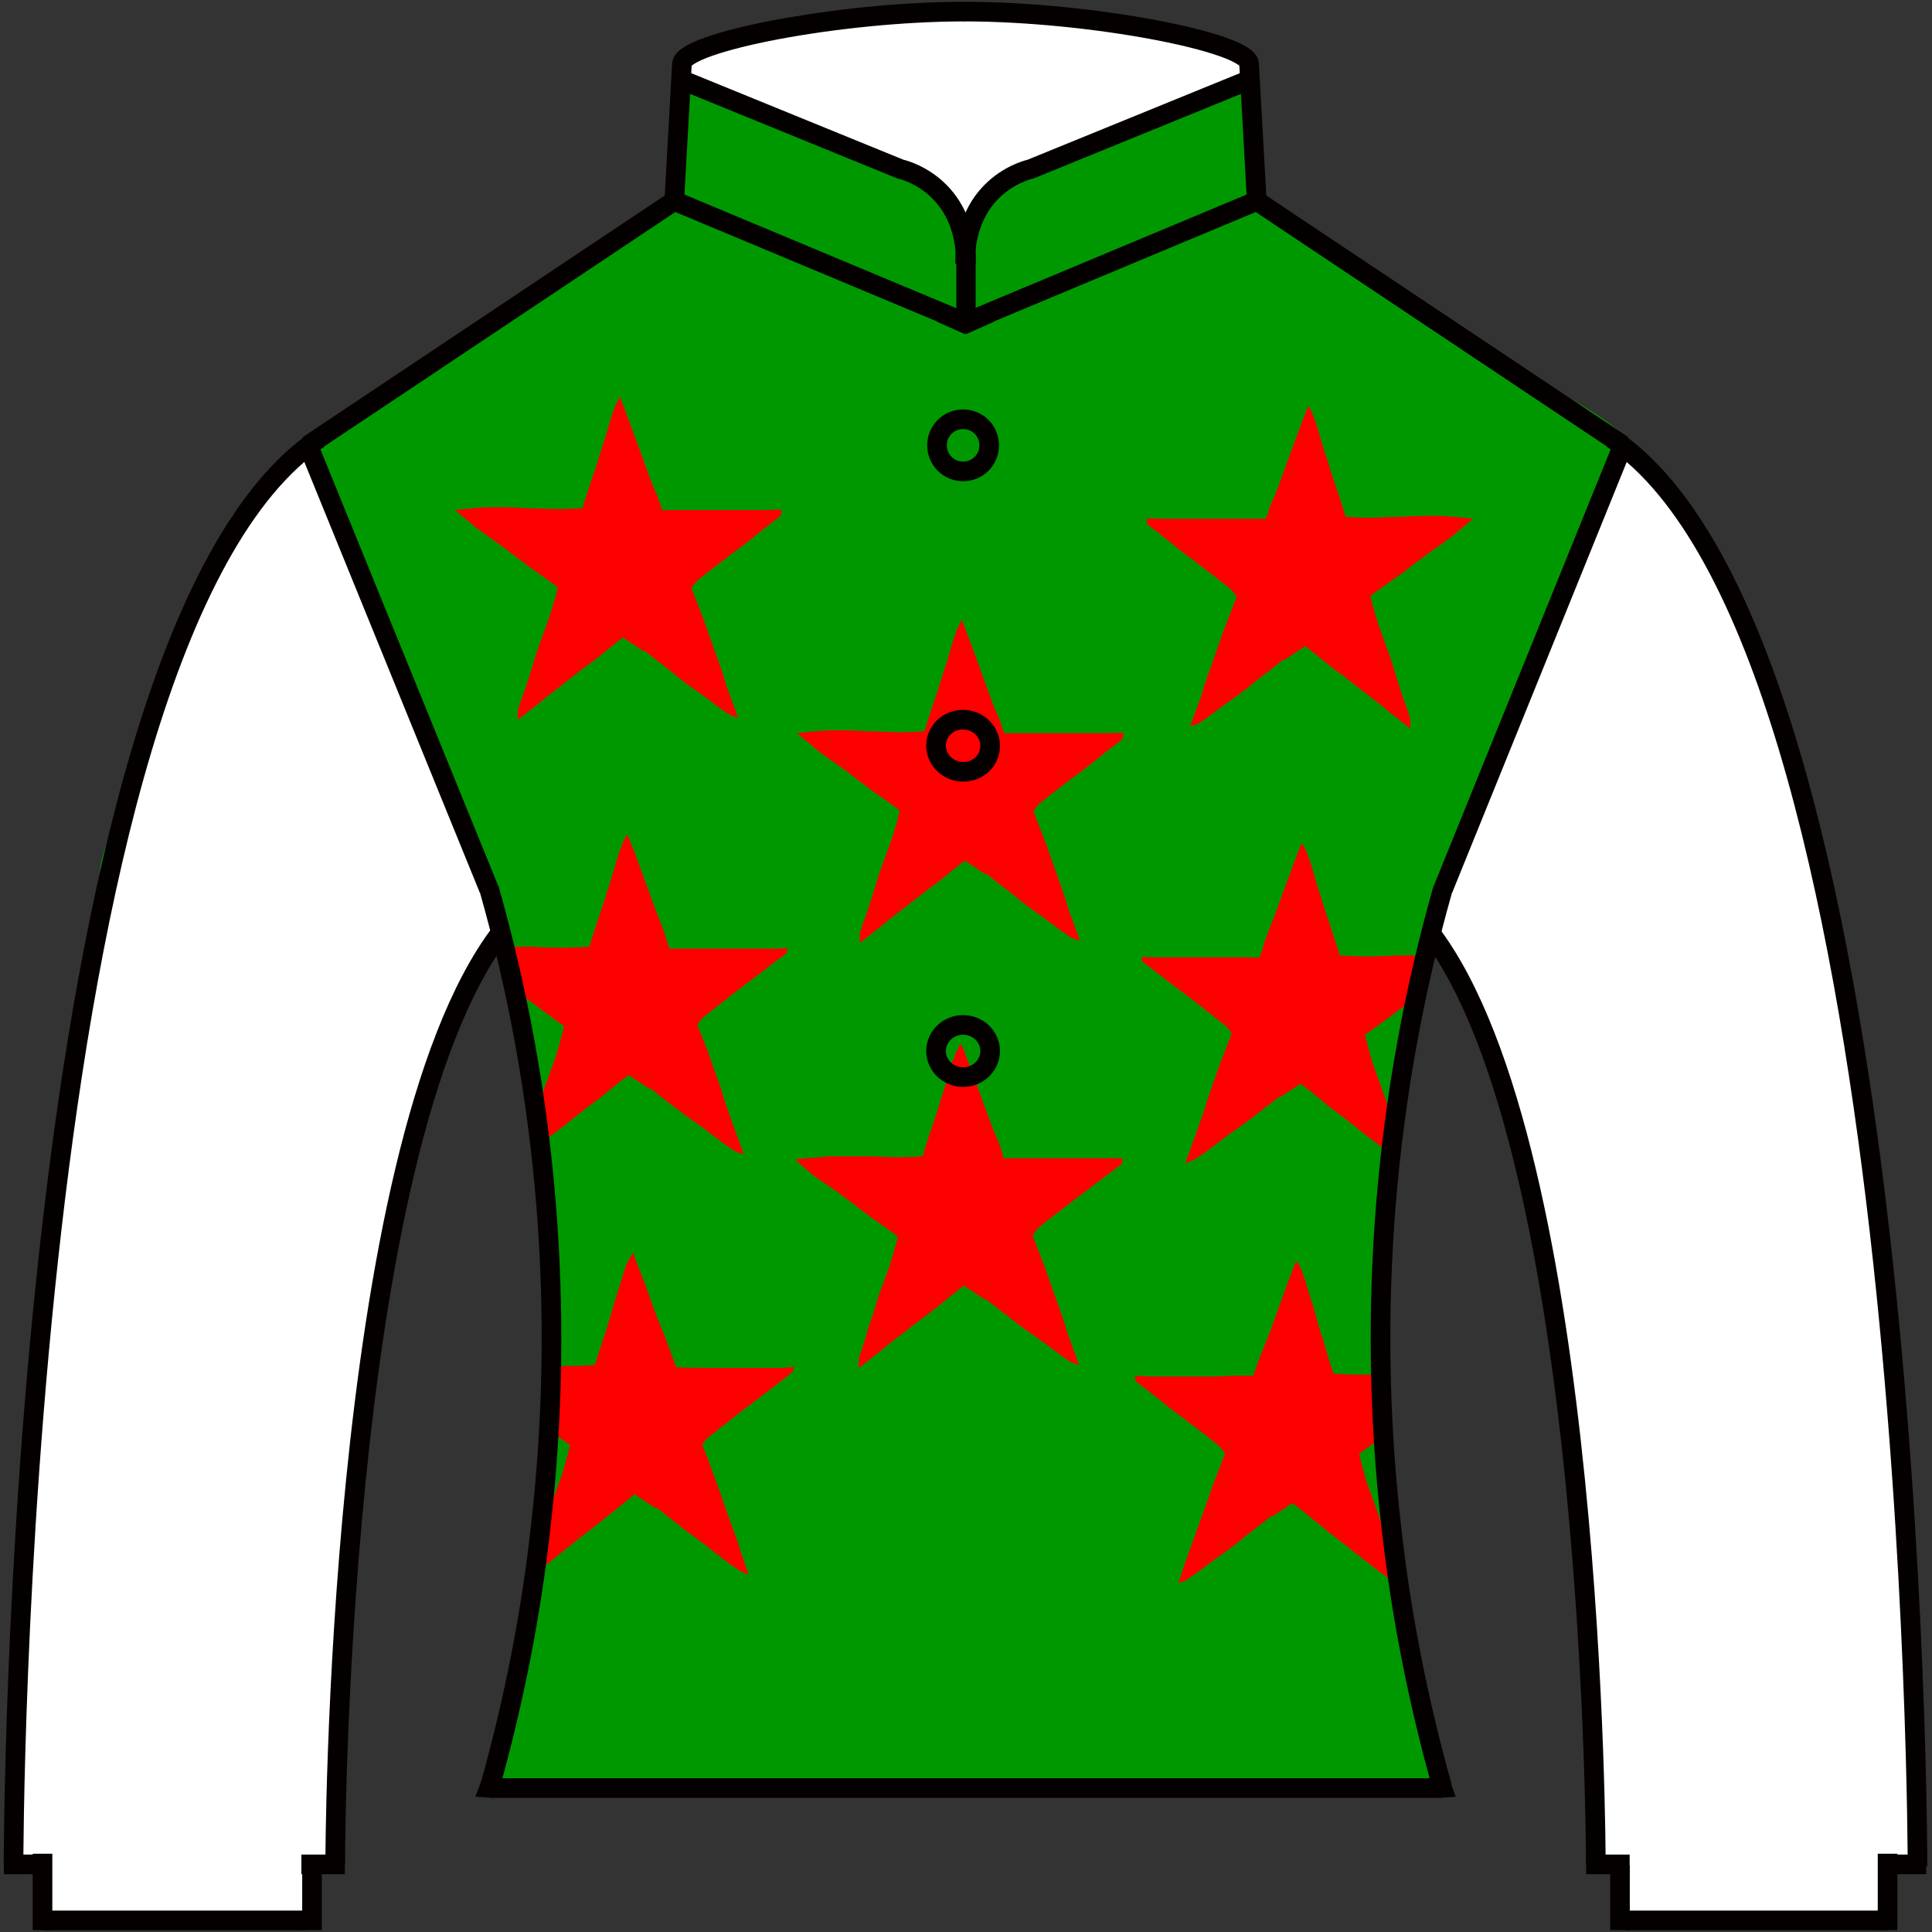 <svg xmlns="http://www.w3.org/2000/svg" x="0px" y="0px"  width="100px" height="100px" viewBox="0 0 200 200"><rect x="0" y="0" width="200" height="200" fill="#333333" stroke="none"/><g id="104--midori do"><path fill-rule="evenodd" clip-rule="evenodd" fill="#009800" d="M198.8,177.5c-1.6-2.8-1.3-6.2-1.2-9.4c0-0.6,0.2-1,0.4-1.4c-0.2-0.4-0.4-0.9-0.4-1.5c-0.1-4.6-1.8-8.9-0.4-13.3c-0.3-0.4-0.5-0.9-0.5-1.5c-0.3-2.8,0.3-5.6-0.5-8.3c-0.1-0.4-0.1-0.7-0.1-1.1c0-0.1-0.1-0.2-0.1-0.3c0-1.1,0-2.2,0-3.3c-0.2-2.1-0.4-4.1-0.6-6.2c-0.2-1.6-0.4-3.3-0.6-4.9c-0.4-3.8-1.9-7.2-2.1-10.9c0-0.6,0.2-1,0.6-1.2c-0.2-0.8-0.3-1.6-0.3-2.4c-1.3-5-1.9-10.2-2.6-15.4c-0.7-2.1-1-4.3-1.3-6.5c0-0.1-0.1-0.2-0.2-0.3c-1.3-3.2-2.6-6.3-3.2-9.7c-0.1-0.7,0-1.2,0.2-1.8c-3.9-10.7-7-20.8-14.5-29.8c-0.4-0.2-0.9-0.5-1.2-1c-2.8-3.8-8-6.1-12-8.6c-2.2-1.4-4.5-2.7-6.7-4.2c-0.5-0.3-1-0.9-1.6-1.5c-0.9-0.2-1.6-0.7-2-1.6l-0.1,0c-0.5-0.2-0.9-0.4-1.2-0.8c-0.8-0.2-1.4-0.6-1.9-1.1c-0.7,0-1.5-0.3-2.1-0.8c-1.8-1.4-3.8-2.4-5.7-3.7c-1.7-1.2-3.4-2.5-5.1-3.6c-0.9-0.6-1.3-1.3-1.4-2.2c-0.2-0.4-0.3-0.8-0.3-1.2c0-3.4-0.4-6.8-0.4-10.2c0-0.1,0-0.1,0-0.2c-0.9-0.9-1.6-1.9-2.2-3c-0.1,0-0.2,0-0.4-0.1c-10.9-3.6-22.2-3.9-33.6-3.9c-0.1,0-0.1,0-0.1,0C89.5,1.3,85.6,1,81.8,1.8c-2.2,0.4-4.4,0.9-6.5,1.4c-0.8,1.2-2.1,2-3.9,2c-0.2,0-0.5,0-0.7,0c-0.1,0.3-0.3,0.6-0.5,0.8v5.8c0,0.5-0.1,0.9-0.3,1.3c0.2,1.6,0.5,3.6,0,5.2c0,0.1-0.1,0.1-0.1,0.1c-0.2,1.2-0.9,2.4-1.9,3.1c-0.4,0.5-0.9,1-1.5,1.3c-0.3,0.3-0.7,0.5-1.2,0.7c-0.5,0.6-1.1,1.1-1.8,1.4c-0.4,0.2-0.8,0.4-1.2,0.5c-0.1,0-0.2,0-0.3,0c-0.2,0.2-0.5,0.4-0.7,0.5c-0.2,0.3-0.5,0.6-0.8,0.9c-0.6,0.8-1.5,1.3-2.6,1.5c-0.5,0.7-1.2,1.3-2.1,1.6c-0.7,1.4-2.1,2.5-4.1,2.5c-1.5,0.8-2.9,1.7-4.4,2.6c-0.5,1.5-1.7,2.7-3.6,3c-1.3,0.8-2.6,1.6-4,2.2c-0.5,1.2-1.4,2.1-2.7,2.6c-0.2,0.2-0.4,0.3-0.6,0.4c-0.7,0.6-1.6,1-2.7,1.1c-0.6,0.8-1.5,1.5-2.8,1.7c-0.1,0-0.1,0.1-0.2,0.1c-0.1,0.8-0.5,1.6-1.4,2.1c-0.3,0.2-0.6,0.4-1,0.6c-0.1,0.3-0.3,0.6-0.6,0.8c-0.4,0.9-1,1.7-1.9,2.3c-0.3,0.5-0.6,0.9-1,1.2c-0.1,0.8-0.4,1.6-0.9,2.3c-0.1,0.8-0.5,1.6-1.6,2.1c-0.2,0.1-0.4,0.2-0.5,0.2c0,1.3-0.3,2.5-1.1,3.5c-0.5,1.3-1.3,2.5-2.2,3.6c-0.1,0.8-0.5,1.6-1,2.3c0,0,0,0.1,0,0.1c-0.5,1.2-1,2.4-1.5,3.6c0.1,0.4,0.1,0.8,0.1,1.2c0,1.5-0.6,3.1-1.7,4c-0.3,0.6-0.5,1.2-0.7,1.8c0,0,0,0,0,0c0,0.3,0,0.7-0.1,1c0.6,2,0.1,4.4-1.5,5.7c-0.5,2.1-1.6,3.8-1.7,6.2c0,2.8-0.3,4.8-1.3,7.5c-1.1,3.2-0.7,6.6-1.4,9.9c-0.5,2.3-1,4.6-1.4,7c0.6,0.4,1,1.2,0.5,2c-0.6,1-0.7,2-0.5,3.2c0,0.4-0.1,0.8-0.3,1c0,0.1,0,0.2,0,0.4c-0.3,1.4-0.6,2.9-1,4.3c0.1,0.3,0.2,0.6,0.1,1c-0.1,0.4-0.2,0.9-0.1,1.3c0,0.3-0.1,0.5-0.2,0.8c0,0,0,0,0,0.1c0.5,2.6,0.3,5.4-0.6,7.8c0.4,0.7,0.2,1.8-0.6,2.2c-0.7,17.7-2.9,35.3-2.5,53c1.5,0,3.1,1,3.1,3c0,1.2,0.1,2.5,0.2,3.7c0.2,0,0.3,0,0.5,0.1c9.2-0.1,18.4-0.4,27.7-0.5v-3c0-0.1,0-0.2,0-0.2c-0.8-0.9-0.4-2.6,1.1-2.6c0.3,0,0.5,0.1,0.7,0.2c0,0,0.1,0,0.1-0.1c0.3-8.1,0.9-16,1.6-23.9c-0.7-0.6-0.7-1.7-0.1-2.3c-0.1-0.2-0.1-0.4-0.1-0.6c0-5.2,1.9-10.2,1.7-15.3c-0.2-4.3,0.7-8,1-12.3c0-0.6,0.3-1,0.7-1.2c0.2-1.4,0.3-2.8,0.5-4.2c0.1-2.2,0.5-4.2,1.2-6.3c0.3-4.6,0.5-10.5,3.5-13.6c0.1-0.3,0.2-0.5,0.3-0.7c0-0.5,0.1-1,0.4-1.4c0.1-0.3,0.3-0.6,0.5-0.9c0.2-1.6,0.5-3.2,1-4.7c0-0.1,0.1-0.1,0.1-0.2c0.2-1.7,1-3.1,2.4-4.1c0.1,0,0.1,0,0.2-0.1c0-0.3-0.1-0.5-0.1-0.8c-0.3-2,2.8-2.8,3-0.8c0.3,2.4,0.7,4.8,1.3,7.2c0.4,0.4,0.6,1,0.6,1.7c0,0.2,0,0.4,0,0.5c0,0.2,0,0.5,0,0.7c0,0.1,0,0.3,0,0.4c0.6,1.4,0.8,3,1,4.6c0,0.2,0,0.3,0,0.5c0.2,1.4,0.4,2.7,0.6,4.1c0.5,1.9,0.6,3.9,0.5,6c0.7,2.6,1,5.3,0.9,8c0,0.6-0.3,1.1-0.6,1.6c0,2,0,4,0,5.9c0.6,0.5,0.7,1.5,0.2,2.2c0.1,0.2,0.2,0.4,0.2,0.7v8.9c0,0.8-0.5,1.2-1,1.4c-0.3,6.5-1.1,13.1-2.7,19.8c-0.1,0.5-0.3,0.9-0.6,1.2c-0.2,2.3-0.7,5.1-1.6,7.5c0,0.3-0.1,0.6-0.3,0.9c0.6,0.3,0.9,1,0.8,1.6c0.9-0.2,1.8-0.2,2.7-0.1c0.5,0.1,1,0.2,1.4,0.3c4-0.1,8-0.3,12.1-0.3c0.8,0,1.4,0.3,1.8,0.6c1.5-0.1,2.9-0.1,4.3,0.1c0.4-0.1,0.8-0.2,1.3-0.2c15.7-0.2,31.4,0,47.1,0.1c5.1-0.3,10.2-0.7,15.3-0.5c0.6,0,1.1,0.1,1.6,0.2c0.3-0.3,0.8-0.4,1.3-0.4c2.3,0.3,4.6,0.1,6.8,0.2c0.2-0.5,0.6-0.8,1.3-0.8h1.4c0-0.2-0.1-0.5-0.1-0.7c0-0.1,0-0.2,0-0.3c-5.2-11.6-6.1-26.3-6.1-38.5c0-0.2,0.1-0.3,0.1-0.5c-0.6-3.2-0.8-6.5-0.7-9.8c0.1-3.3,0.1-6.7,0.3-10c0.1-1.3,0.4-2.6,0.7-3.9c-0.6-0.7-1-1.6-0.7-2.7c0.9-4.1,1.5-8.2,2.3-12.3c0-0.3,0.1-0.5,0.2-0.7c0-0.4,0-0.9,0-1.3c0-0.9,0.6-1.3,1.3-1.5c0-0.5-0.1-1-0.1-1.6c0-0.1,0-0.2,0-0.3c-0.8-0.9-0.4-2.6,1.1-2.6c1.1,0,1.6,0.9,1.5,1.8c0.3,0.2,0.5,0.6,0.5,1.1c0,0.2,0,0.3,0,0.5c0.6,0.2,1.1,0.6,1.1,1.4c0,0.5,0.1,0.9,0.2,1.4c0.6,0.4,1,1.1,1.1,2c0.3,0.5,0.5,1,0.5,1.5c0.4,0.3,0.8,0.8,1,1.4c1.5,5.2,2.9,10.4,3.8,15.8c0.9,0.8,1.1,2,0.8,3.2c0.5,0.9,0.8,2,0.8,3.3c0,0.7,0,1.3,0.1,2c1.6,3,1.7,6.6,1.8,9.9c0.2,4.8,1.3,9.5,1.6,14.3c0.1,0.2,0.2,0.3,0.2,0.5c1.2,3.9,1.1,8.6,0.9,12.7c0,0,0,0,0,0.1c0,0.9,0,1.8,0.1,2.7c0.2,0.3,0.4,0.7,0.2,1.2c-0.1,0.2-0.1,0.4-0.1,0.6c0.1,1.5,0.3,3.1,0.5,4.6c0,0.3,0,0.5,0,0.7c0.6,4.2,0.4,8.4,0.3,12.6c0.1,0,0.3,0.1,0.4,0.1c0,0,0.1,0.1,0.1,0.1c0.2-0.1,0.4-0.1,0.7-0.1c1.5,0,1.8,1.6,1.2,2.5c0.2,1.2,0.2,2.3,0.2,3.5c9-0.9,18.3-0.8,27.4-0.2c0-0.1-0.1-0.3-0.1-0.4v-0.2c0-0.5,0.2-0.9,0.5-1.2c-0.3-0.8-0.2-1.5,0.1-2.1c-0.1-0.8,0.4-1.7,1.5-1.7c0.2,0,0.3,0.1,0.4,0.1c0.5-0.2,1.1-0.2,1.6-0.1C198.8,187.6,198.8,182.6,198.8,177.5z"/></g><g id="101-427--aka hoshinarabi"><path display="inline" fill-rule="evenodd" clip-rule="evenodd" fill="#FF0000" d="M64.2,41.2c0.1,0.2,0.9,2.3,1.3,3.4c0.4,1.1,0.8,2.2,1.2,3.3c0.4,1.1,0.8,2.3,1.3,3.3c0.2,0.5,0.5,1.6,0.6,1.6c0,0,2.5,0,3.7,0c0,0,0.1,0,0.1,0c1.2,0,2.5,0,3.7,0c1,0,2.1,0,3.2,0c0.5,0,1.6-0.1,1.6,0c0,0,0,0.5-0.1,0.6c-0.2,0.2-2,1.5-2.9,2.3c-1,0.8-2,1.5-2.9,2.2c-1,0.8-2.4,1.8-2.9,2.3c-0.2,0.2-0.5,0.6-0.5,0.7c0,0.1,0.9,2.3,1.3,3.4c0.4,1.1,0.8,2.3,1.2,3.4c0.4,1.1,0.8,2.2,1.1,3.3c0.4,1.1,1.2,3.3,1.2,3.3s-0.7-0.2-1-0.4c-0.7-0.4-1.9-1.4-2.9-2.1c-1-0.7-2-1.4-2.9-2.2c-0.9-0.7-2.5-1.9-2.8-2.2c0,0-0.1,0-0.2,0c-0.3-0.2-2.1-1.4-2.1-1.4c-0.1,0-1.9,1.5-2.9,2.3c-1,0.7-2,1.5-2.9,2.2c-1,0.8-2,1.5-2.9,2.3c-0.7,0.5-2.1,1.7-2.2,1.7c0,0,0-0.6,0-0.9c0.1-0.6,0.7-2,1-3c0.4-1.2,0.7-2.3,1.1-3.5c0.4-1.1,0.8-2.2,1.2-3.3c0.3-1,0.9-2.9,0.8-3c0-0.1-1.9-1.4-2.9-2.1c-0.9-0.7-2.1-1.6-2.9-2.2h0c-0.8-0.6-2.2-1.5-3-2.2c-0.5-0.4-1.8-1.5-1.8-1.5c0,0,2.5-0.3,3.7-0.3c1.2,0,2.4,0,3.6,0.1c1.2,0,2.4,0.1,3.6,0.1c0.8,0,2.3-0.1,2.3-0.1c0,0,0.7-2.3,1.1-3.4c0.4-1.1,0.7-2.3,1.1-3.4c0.4-1.2,0.7-2.6,1.1-3.5c0.1-0.4,0.6-1.3,0.6-1.3C64.2,41.1,64.2,41.1,64.2,41.2"/><path display="inline" fill-rule="evenodd" clip-rule="evenodd" fill="#FF0000" d="M79.9,98.2c-1.1,0-2.1,0-3.2,0c-1.2,0-2.5,0-3.7,0H73c-1.2,0-3.6,0-3.7,0c0,0-0.4-1.1-0.5-1.6c-0.4-1.1-0.9-2.3-1.3-3.4c-0.4-1.1-0.8-2.2-1.2-3.3c-0.4-1.1-1.2-3.2-1.3-3.4c0,0-0.1-0.1-0.1-0.1c0,0-0.5,0.9-0.6,1.3c-0.4,0.9-0.7,2.3-1.1,3.5c-0.4,1.2-0.7,2.3-1.1,3.4c-0.4,1.2-1.1,3.4-1.1,3.4c0,0-1.5,0.1-2.3,0.1c-1.2,0-2.4,0-3.6-0.1c-0.6,0-1.2,0-1.9,0c0.4,0.9,0,1,0,2c0,0.7,0.4,2,0.1,2.5c0.7,0.5,1.5,1.1,2.2,1.6c0.9,0.7,2.8,2.1,2.9,2.1c0,0-0.5,2-0.8,3c-0.4,1.1-0.8,2.2-1.2,3.3c-0.4,1.1-0.7,2.3-1.1,3.4c-0.1,0.4-0.2,0.8-0.4,1.2c0.3,0.6,0.4,1.3,0.3,1.9c0.4-0.3,0.9-0.7,1.2-0.9c0.9-0.8,2-1.5,2.9-2.3c0.9-0.7,1.9-1.5,2.9-2.2c0.9-0.8,2.8-2.3,2.9-2.3c0,0,1.8,1.2,2.1,1.4c0,0,0.1,0,0.2,0c0.3,0.3,1.9,1.5,2.8,2.2c0.9,0.7,2,1.4,2.9,2.1c0.9,0.7,2.2,1.7,2.9,2.1c0.3,0.2,1,0.4,1,0.4c0,0-0.8-2.2-1.2-3.3c-0.4-1.1-0.8-2.2-1.1-3.3c-0.4-1.1-0.8-2.3-1.2-3.4c-0.4-1.2-1.3-3.3-1.3-3.4c0,0,0.3-0.5,0.5-0.7c0.5-0.4,1.9-1.5,2.9-2.3c0.9-0.7,2-1.5,2.9-2.2c0.9-0.7,2.7-2.1,2.9-2.2c0.1-0.1,0.1-0.6,0.1-0.6C81.5,98.2,80.5,98.2,79.9,98.2z"/><path display="inline" fill-rule="evenodd" clip-rule="evenodd" fill="#FF0000" d="M82.2,141.5c0,0-1.1,0.1-1.6,0.1c-1,0-2.1,0-3.1,0h-3.8c-1.2,0-3.6,0-3.7-0.1c0,0-0.4-1-0.6-1.6c-0.4-1.1-0.8-2.2-1.3-3.3c-0.4-1.1-0.8-2.2-1.2-3.3c-0.4-1.2-1.3-3.2-1.3-3.5c0,0-0.1-0.1-0.1-0.1c0,0-0.5,0.9-0.7,1.3c-0.3,0.9-0.7,2.3-1.1,3.5c-0.3,1.1-0.7,2.3-1,3.4c-0.4,1.1-1.1,3.3-1.1,3.4c0,0-1.5,0.1-2.3,0.1c-0.7,0-1.5,0-2.2,0c0.1,1.1,0,2.2-0.5,3.1c0.1,0.2,0.1,0.5,0.2,0.7c0.2,0.9,0.1,1.8-0.3,2.6c1,0.7,2.5,1.8,2.5,1.8c0,0.1-0.5,2-0.8,3c-0.4,1.1-0.8,2.2-1.2,3.3c-0.4,1.2-0.8,2.3-1.1,3.5c0,0.1-0.1,0.2-0.1,0.2c0.6,0.6-0.3,0.7-0.2,1.5c-1.3,0.2-0.3,2-0.3,1.9c1-0.8,3.7-3,4.6-3.7c1-0.8,2-1.5,2.9-2.3c1-0.7,2.8-2.3,2.9-2.3c0,0,1.8,1.2,2.1,1.4c0,0,0.1,0,0.2,0c0.3,0.2,1.9,1.5,2.8,2.2c0.9,0.7,2,1.4,2.9,2.2c0.9,0.7,2.2,1.7,2.9,2.1c0.3,0.2,0.9,0.4,0.9,0.4c0,0-0.8-2.2-1.1-3.3c-0.4-1.1-0.8-2.2-1.2-3.3c-0.4-1.2-0.8-2.3-1.2-3.4c-0.4-1.1-1.2-3.3-1.3-3.4c0-0.1,0.3-0.5,0.5-0.7c0.5-0.4,1.9-1.5,2.9-2.3c1-0.8,2-1.5,2.9-2.2c1-0.8,2.8-2.1,2.9-2.3C82.2,142,82.2,141.5,82.2,141.5z"/><path display="inline" fill-rule="evenodd" clip-rule="evenodd" fill="#FF0000" d="M99.6,64.3c0.1,0.2,0.9,2.3,1.3,3.4c0.4,1.1,0.8,2.2,1.2,3.3c0.4,1.1,0.8,2.3,1.3,3.3c0.2,0.5,0.5,1.6,0.6,1.6c0,0,2.5,0,3.7,0c0,0,0.1,0,0.1,0c1.2,0,2.5,0,3.7,0c1,0,2.1,0,3.2,0c0.5,0,1.6-0.1,1.6,0c0,0,0,0.5-0.1,0.6c-0.2,0.2-2,1.5-2.9,2.3c-1,0.8-2,1.5-2.9,2.2c-1,0.8-2.4,1.8-2.9,2.3c-0.2,0.2-0.5,0.6-0.5,0.7c0,0.1,0.9,2.3,1.3,3.4c0.4,1.1,0.8,2.3,1.2,3.4c0.4,1.1,0.8,2.2,1.1,3.3c0.4,1.1,1.2,3.3,1.2,3.3s-0.7-0.2-1-0.4c-0.7-0.4-1.9-1.4-2.9-2.1c-1-0.7-2-1.4-2.9-2.2c-0.9-0.7-2.5-1.9-2.8-2.2c0,0-0.1,0-0.2,0c-0.3-0.2-2.1-1.4-2.1-1.4c-0.1,0-1.9,1.5-2.9,2.3c-1,0.7-2,1.5-2.9,2.2c-1,0.8-2,1.5-2.9,2.3c-0.7,0.5-2.1,1.7-2.2,1.7c0,0,0-0.6,0-0.9c0.1-0.6,0.7-2,1-3c0.4-1.2,0.7-2.3,1.1-3.5c0.4-1.1,0.8-2.2,1.2-3.3c0.3-1,0.9-2.9,0.8-3c0-0.1-1.9-1.4-2.9-2.1c-0.9-0.7-2.1-1.6-2.9-2.2h0c-0.8-0.6-2.2-1.5-3-2.2c-0.5-0.4-1.8-1.5-1.8-1.5c0,0,2.5-0.3,3.7-0.3c1.2,0,2.4,0,3.6,0.1c1.2,0,2.4,0.1,3.6,0.1c0.8,0,2.3-0.1,2.3-0.1c0,0,0.7-2.3,1.1-3.4c0.4-1.1,0.7-2.3,1.1-3.4c0.4-1.2,0.7-2.6,1.1-3.5c0.1-0.4,0.6-1.3,0.6-1.3C99.6,64.1,99.6,64.2,99.6,64.3"/><path display="inline" fill-rule="evenodd" clip-rule="evenodd" fill="#FF0000" d="M99.6,108.3c0.1,0.3,0.9,2.3,1.3,3.4c0.4,1.1,0.8,2.2,1.2,3.3c0.4,1.1,0.8,2.2,1.3,3.3c0.2,0.5,0.5,1.6,0.5,1.6c0.1,0,2.5,0,3.7,0c0,0,0.1,0,0.1,0c1.2,0,2.5,0,3.7,0c1.1,0,2.1,0,3.2,0c0.5,0,1.6,0,1.6,0c0,0,0,0.5-0.1,0.6c-0.2,0.2-2,1.5-2.9,2.2c-1,0.8-2,1.5-2.9,2.2c-1,0.8-2.4,1.8-2.9,2.3c-0.2,0.2-0.5,0.7-0.5,0.7c0,0.1,0.9,2.3,1.3,3.4c0.4,1.1,0.8,2.3,1.2,3.4c0.4,1.1,0.8,2.2,1.1,3.3c0.4,1.1,1.2,3.3,1.2,3.3c0,0-0.7-0.2-1-0.4c-0.7-0.4-1.9-1.4-2.9-2.1c-1-0.7-2-1.4-2.9-2.1c-0.9-0.7-2.5-1.9-2.8-2.2c0,0-0.1,0-0.2,0c-0.3-0.2-2.1-1.4-2.1-1.4c-0.1,0-1.9,1.5-2.9,2.3c-1,0.8-2,1.5-2.9,2.2c-1,0.8-2,1.5-2.9,2.3c-0.7,0.5-2.1,1.7-2.2,1.7c0,0,0-0.6,0-0.9c0.1-0.5,0.7-2,0.9-3c0.4-1.1,0.8-2.3,1.1-3.4c0.4-1.1,0.8-2.2,1.2-3.3c0.3-1,0.9-2.9,0.8-3c0-0.1-1.9-1.4-2.9-2.1c-0.9-0.7-2.1-1.6-2.9-2.2c0,0,0,0,0,0c-0.8-0.6-2.2-1.5-3-2.1c-0.5-0.4-1.8-1.6-1.8-1.6s2.5-0.2,3.7-0.3c1.2,0,2.4,0,3.6,0c1.2,0,2.4,0.1,3.6,0.1c0.8,0,2.2-0.1,2.3-0.1c0,0,0.7-2.3,1.1-3.4c0.4-1.1,0.7-2.3,1.1-3.4c0.4-1.2,0.7-2.6,1.1-3.5c0.1-0.4,0.6-1.3,0.6-1.3C99.6,108.2,99.6,108.3,99.6,108.3"/><path display="inline" fill-rule="evenodd" clip-rule="evenodd" fill="#FF0000" d="M135.4,42.1c-0.1,0.2-0.9,2.3-1.3,3.4c-0.4,1.1-0.8,2.2-1.2,3.3c-0.4,1.1-0.8,2.3-1.3,3.3c-0.2,0.5-0.5,1.6-0.6,1.6c0,0-2.5,0-3.7,0c0,0-0.1,0-0.1,0c-1.2,0-2.5,0-3.7,0c-1,0-2.1,0-3.2,0c-0.5,0-1.6-0.1-1.6,0c0,0,0,0.5,0.1,0.6c0.2,0.2,2,1.5,2.9,2.3c1,0.8,2,1.5,2.9,2.2c1,0.8,2.4,1.8,2.9,2.3c0.2,0.2,0.5,0.6,0.5,0.7c0,0.1-0.9,2.3-1.3,3.4c-0.4,1.1-0.8,2.3-1.2,3.4c-0.4,1.1-0.8,2.2-1.1,3.3c-0.4,1.1-1.2,3.3-1.2,3.3s0.7-0.2,1-0.4c0.7-0.4,1.9-1.4,2.9-2.1c1-0.7,2-1.4,2.9-2.2c0.9-0.7,2.5-1.9,2.8-2.2c0,0,0.1,0,0.2,0c0.3-0.2,2.1-1.4,2.1-1.4c0.1,0,1.9,1.5,2.9,2.3c1,0.7,2,1.5,2.9,2.2c1,0.8,2,1.5,2.9,2.3c0.7,0.5,2.1,1.7,2.2,1.7c0,0,0-0.6,0-0.9c-0.1-0.6-0.7-2-1-3c-0.4-1.2-0.7-2.3-1.1-3.5c-0.4-1.1-0.8-2.2-1.2-3.3c-0.3-1-0.9-2.9-0.8-3c0-0.1,1.9-1.4,2.9-2.1c0.9-0.7,2.1-1.6,2.9-2.2h0c0.8-0.6,2.2-1.5,3-2.2c0.5-0.4,1.8-1.5,1.8-1.5c0,0-2.5-0.3-3.7-0.3c-1.2,0-2.4,0-3.6,0.1c-1.2,0-2.4,0.1-3.6,0.1c-0.8,0-2.3-0.1-2.3-0.1c0,0-0.7-2.3-1.1-3.4c-0.4-1.1-0.7-2.3-1.1-3.4c-0.4-1.2-0.7-2.6-1.1-3.5c-0.1-0.4-0.6-1.3-0.6-1.3C135.5,42,135.4,42.1,135.4,42.1"/><path display="inline" fill-rule="evenodd" clip-rule="evenodd" fill="#FF0000" d="M119.7,99.1c1.1,0,2.1,0,3.2,0c1.2,0,2.5,0,3.7,0h0.1c1.2,0,3.6,0,3.7,0c0,0,0.4-1.1,0.5-1.6c0.4-1.1,0.9-2.3,1.3-3.4c0.4-1.1,0.8-2.2,1.2-3.3c0.4-1.1,1.2-3.2,1.3-3.4c0,0,0.1-0.1,0.1-0.1c0,0,0.5,0.9,0.6,1.3c0.4,0.9,0.7,2.3,1.1,3.5c0.4,1.2,0.7,2.3,1.1,3.4c0.4,1.2,1.1,3.4,1.1,3.4c0,0,1.5,0.1,2.3,0.1c1.2,0,2.4,0,3.6-0.1c0.6,0,1.2,0,1.9,0c-0.4,0.9,0.5,1.2,0.5,2.3c0,0.7-0.9,1.7-0.6,2.2c-0.7,0.5-1.5,1.1-2.2,1.6c-0.9,0.7-2.8,2.1-2.9,2.1c0,0,0.5,2,0.8,3c0.4,1.1,0.8,2.2,1.2,3.3c0.4,1.1,0.7,2.3,1.1,3.4c0.1,0.4,0.2,0.8,0.4,1.2c-0.3,0.6-0.4,1.3-0.3,1.9c-0.4-0.3-0.9-0.7-1.2-0.9c-0.9-0.8-2-1.5-2.9-2.3c-0.9-0.7-1.9-1.5-2.9-2.2c-0.9-0.8-2.8-2.3-2.9-2.3c0,0-1.8,1.2-2.1,1.4c0,0-0.1,0-0.2,0c-0.3,0.3-1.9,1.5-2.8,2.2c-0.9,0.7-2,1.4-2.9,2.1c-0.9,0.7-2.2,1.7-2.9,2.1c-0.3,0.2-1,0.4-1,0.4c0,0,0.8-2.2,1.2-3.3c0.4-1.1,0.8-2.2,1.1-3.3c0.4-1.1,0.8-2.3,1.2-3.4c0.4-1.2,1.3-3.3,1.3-3.4c0,0-0.3-0.5-0.5-0.7c-0.5-0.4-1.9-1.5-2.9-2.3c-0.9-0.7-2-1.5-2.9-2.2c-0.9-0.7-2.7-2.1-2.9-2.2c-0.1-0.1-0.1-0.6-0.1-0.6C118.2,99.1,119.2,99.1,119.7,99.1z"/><path display="inline" fill-rule="evenodd" clip-rule="evenodd" fill="#FF0000" d="M142.7,156.8c-0.4-1.1-0.8-2.2-1.2-3.3c-0.3-1-0.8-2.9-0.8-3c0,0,1.5-1.1,2.5-1.8c-0.3-0.8-0.5-1.7-0.3-2.6c0.1-0.7,0.3-1.3,0.5-2c-0.2-0.6-0.3-1.2-0.3-1.8c-0.9,0-1.8,0-2.7,0c-0.8,0-2.3-0.1-2.3-0.1c-0.1,0-0.8-2.3-1.1-3.4c-0.4-1.1-0.7-2.3-1-3.4c-0.4-1.2-0.8-2.6-1.1-3.5c-0.1-0.4-0.6-1.3-0.7-1.3c0,0-0.1,0-0.1,0.1c-0.1,0.3-0.9,2.3-1.3,3.5c-0.4,1.1-0.8,2.2-1.2,3.3c-0.4,1.1-0.9,2.3-1.3,3.3c-0.2,0.5-0.5,1.6-0.6,1.6c-0.1,0-2.5,0-3.7,0.1h-3.8c-1,0-2.1,0-3.1,0c-0.5,0-1.6-0.1-1.6-0.1c0,0,0,0.5,0.1,0.6c0.2,0.2,2,1.5,2.9,2.3c0.9,0.7,2,1.5,2.9,2.2c0.9,0.7,2.4,1.8,2.9,2.3c0.2,0.2,0.5,0.6,0.5,0.7c0,0.1-0.9,2.3-1.3,3.4c-0.4,1.1-0.8,2.3-1.2,3.4c-0.4,1.1-0.8,2.2-1.2,3.3c-0.4,1.1-1.1,3.2-1.1,3.3c0,0,0.6-0.2,0.9-0.4c0.7-0.4,1.9-1.4,2.9-2.1c1-0.7,2-1.4,2.9-2.2c0.9-0.7,2.5-1.9,2.8-2.2c0.1,0,0.1,0,0.2,0c0.3-0.2,2.1-1.4,2.1-1.4c0,0,1.9,1.5,2.9,2.3c0.9,0.8,1.9,1.5,2.9,2.3c0.9,0.8,2,1.5,2.9,2.3c0.1,0,1.9,1.4,1.9,1.4c0.1-0.8-1.2-2.8-0.7-3.4c0-0.1-0.1-0.2-0.1-0.2C143.5,159.1,143.1,158,142.7,156.8z"/></g>  <g id="113--shiro sode"><path fill-rule="evenodd" clip-rule="evenodd" fill="#FFFFFF" d="M51.7,96.5c-0.5,0.6-0.9,1.1-1.3,1.8c0,0,0,0,0,0.1c-0.8,0.2-1.5,0.9-1.3,1.9c0,0.3,0.1,0.5,0.1,0.8c-0.1,0-0.1,0-0.2,0.1c-1.4,1-2.2,2.4-2.4,4.1c0,0.1-0.1,0.1-0.1,0.2c-0.5,1.5-0.8,3.1-1,4.7c-0.2,0.3-0.4,0.5-0.5,0.9c-0.2,0.4-0.4,0.8-0.4,1.4c-0.1,0.2-0.2,0.5-0.3,0.7c-2.9,3.1-3.2,9-3.5,13.6c-0.6,2.1-1.1,4.2-1.2,6.3c-0.2,1.4-0.3,2.8-0.5,4.2c-0.4,0.2-0.7,0.6-0.7,1.2c-0.2,4.3-1.1,8-1,12.3c0.2,5.1-1.6,10.2-1.7,15.4c0,0.2,0,0.4,0.1,0.6c-0.6,0.6-0.6,1.7,0.1,2.3c-0.7,7.9-1.3,15.8-1.6,23.9c0,0-0.1,0-0.1,0.1c-0.2-0.1-0.4-0.2-0.7-0.2c-1.5,0-1.9,1.8-1.1,2.6c0,0.1,0,0.2,0,0.2v3c-3.4,0-6.8,0.1-10.2,0.2c-0.6-0.3-1.4-0.5-2.2-0.5c-2.5,0-5.2,0.5-7.8,0.7c-0.8,0-1.6,0-2.5,0c-1.2,0-2.3-0.2-3.4-0.5c-0.7-0.2-1.3-0.3-1.9-0.2c-0.1-1-0.1-1.9-0.1-2.9c0-2-1.6-3-3.1-3c-0.4-17.7,1.7-35.4,2.5-53.1c0.8-0.4,1-1.5,0.6-2.2c0.9-2.4,1.1-5.2,0.6-7.8c0,0,0,0,0-0.1c0.1-0.2,0.2-0.5,0.2-0.8c0-0.4,0-0.9,0.1-1.3c0.1-0.4,0-0.7-0.1-1c0.3-1.4,0.7-2.8,1-4.3c0-0.1,0-0.2,0-0.4c0.2-0.2,0.3-0.6,0.3-1c-0.1-1.2-0.1-2.2,0.5-3.2c0.5-0.8,0.1-1.6-0.5-2c0.4-2.3,0.9-4.6,1.4-7c0.8-3.3,0.3-6.8,1.4-9.9c0.9-2.6,1.2-4.7,1.3-7.5c0-2.7,1.5-4.6,1.8-7.1c0.3-0.8,0.5-1.6,0.6-2.5c0.5-0.9,0.8-2,0.8-3.3c0,0,0,0,0,0c0.6-1.7,1.4-3.4,2.2-5.1c0.3-0.7,0.3-1.4,0.2-2.1c0.5-1.2,1-2.4,1.5-3.6c0.2-0.5,0.4-1.2,0.6-1.8c1-1.3,2.1-2.7,2.6-4.3c0.3-0.8,0.5-1.6,0.6-2.5c0.2-1,0-0.7,1-1.2c1.4-0.6,1.7-1.8,1.5-3c0.1-0.3,0.1-0.6,0.1-0.9c0.3-0.4,0.6-0.7,0.9-1.1c0.7-1,1.2-1.8,2.2-2.4c0.5-0.3,0.9-0.7,1.1-1.3c0.3-0.2,0.6-0.4,1-0.6c0.9-0.5,1.3-1.3,1.4-2.1c0.1-0.1,0.2-0.1,0.3-0.2c0.4-0.3,0.8-0.5,1.2-0.8c0.2,1.3,0.6,2.5,1.2,3.6c0,0.6,0.1,1.2,0.5,1.8c0.4,0.7,0.9,1.3,1.3,2C40.4,67.3,45.4,82.3,51.7,96.5z M198.7,178.4c-1.6-2.8-1.3-6.2-1.2-9.4c0-0.6,0.2-1,0.4-1.4c-0.2-0.4-0.4-0.9-0.4-1.5c-0.1-4.6-1.8-8.9-0.4-13.3c-0.3-0.4-0.5-0.9-0.5-1.5c-0.3-2.8,0.3-5.6-0.5-8.3c-0.1-0.4-0.1-0.7-0.1-1.1c0-0.1-0.1-0.2-0.1-0.3c0-1.1,0-2.2,0-3.3c-0.2-2.1-0.4-4.1-0.6-6.2c-0.2-1.7-0.4-3.3-0.6-4.9c-0.4-3.8-1.9-7.2-2.1-11c0-0.6,0.2-1,0.6-1.2c-0.2-0.8-0.3-1.6-0.3-2.4c-1.3-5-1.9-10.3-2.6-15.5c-0.7-2.1-1-4.3-1.3-6.6c0-0.1-0.1-0.2-0.2-0.3c-1.3-3.2-2.6-6.3-3.2-9.7c-0.1-0.7,0-1.2,0.2-1.8c-3.9-10.7-7-20.9-14.4-29.9c-0.4-0.2-0.9-0.5-1.2-1c-0.8-1.1-1.8-2-2.9-2.9c0.1,0.5,0,1.1-0.2,1.7c-3.4,8.4-6.4,17-9.9,25.4c-0.1,0.3-0.3,0.5-0.4,0.7c0,2.8-1.4,5.5-2.7,7.8c-2.6,4.5-3.8,9-5,14c-0.2,0.7-0.5,1.2-0.8,1.5c0,0.6-0.1,1.3-0.3,1.8c0.2-0.1,0.3-0.2,0.5-0.2c1.1,0,1.6,1,1.5,1.8c0.3,0.3,0.5,0.6,0.5,1.1c0,0.2,0,0.3,0,0.5c0.6,0.2,1.1,0.6,1.1,1.4c0,0.5,0.1,1,0.2,1.4c0.6,0.5,1,1.1,1.1,2c0.3,0.5,0.5,1,0.5,1.5c0.4,0.3,0.8,0.8,1,1.4c1.4,5.2,2.9,10.5,3.8,15.8c0.8,0.8,1.1,2,0.8,3.2c0.5,0.9,0.8,2,0.8,3.3c0,0.7,0,1.3,0.1,2c1.6,3,1.7,6.6,1.8,9.9c0.2,4.8,1.3,9.5,1.6,14.3c0.1,0.2,0.2,0.3,0.2,0.5c1.2,3.9,1.1,8.6,0.9,12.7c0,0,0,0,0,0.1c0,0.9,0,1.8,0.1,2.7c0.2,0.3,0.4,0.7,0.2,1.2c-0.1,0.2-0.1,0.4-0.1,0.6c0.1,1.5,0.3,3.1,0.5,4.6c0,0.3,0,0.5,0,0.7c0.5,4.2,0.4,8.4,0.3,12.7c0.1,0,0.3,0.1,0.4,0.1c0,0,0.1,0.1,0.1,0.1c0.2-0.1,0.4-0.1,0.6-0.1c1.5,0,1.8,1.6,1.2,2.5c0.2,1.2,0.2,2.3,0.2,3.5c8.9-0.9,18.2-0.8,27.3-0.2c0-0.1-0.1-0.3-0.1-0.4v-0.2c0-0.5,0.2-0.9,0.5-1.2c-0.3-0.8-0.2-1.5,0.1-2.1c-0.1-0.8,0.4-1.7,1.5-1.7c0.2,0,0.3,0.1,0.4,0.1c0.5-0.2,1.1-0.2,1.6-0.1C198.8,188.5,198.7,183.5,198.7,178.4z"/></g>   <g id="waku"><path fill="#FFFFFF" d="M128,4.9c-0.1,0-0.5-0.2-1.4-0.4c-2.1-0.4-4-1.1-6.1-1.5c-3.4-0.6-6.6-1.5-10-1.6c-1.3,0.3-2.7,0.4-4.2,0.1c0,0,0,0,0,0c0,0-0.1,0-0.1,0c-0.2,0-0.4,0-0.6-0.1c-0.7,0.2-1.5,0.3-2.4,0.3c-1.1,0-2.1-0.2-3-0.6C99.1,1.4,98,1.4,97,1c-0.2,0-0.5,0.1-0.7,0.1c-0.3,0-0.6,0-0.9-0.1c-0.2,0-0.5,0.1-0.7,0.1c-0.5,0-0.9-0.1-1.3-0.1c-0.3,0-0.6,0-0.8,0c-0.3,0.1-0.7,0.1-1.1,0.1c0,0-0.1,0-0.1,0c-1,0.4-2,0.7-3.3,0.7c-0.8,0-1.5-0.1-2.1-0.3c-1,0.4-2,0.7-3.3,0.7c-0.3,0-0.5-0.1-0.8-0.1c-1.1,0.7-2.5,1.1-4.2,1.1c-0.1,0-0.2,0-0.3,0c0,0,0,0-0.1,0c-0.6,0.2-1.2,0.4-1.9,0.6c-0.3,0.1-1.1,0.4-1.3,0.4c-0.3,0.1-0.6,0.3-0.9,0.3c-0.7,1.2-1.8,2.2-3.1,2.8c0,0.4,0,0.8-0.1,1.2c2.5,1,4.8,2.2,7.2,3.3c2.4,0.8,4.7,1.8,7.2,2.5c1.7,0.5,3.6,2.2,5.1,2.4c2,0.4,4,0.8,5.7,2.1c1.6,1.2,2.8,2.7,3.5,4.5h2.6c0.4-1.2,1-2.3,1.9-3.1c1.1-1.1,2.5-1.8,3.9-2.1c0.5-0.3,1.1-0.5,1.7-0.6c0.2-0.1,0.5-0.2,0.7-0.3c2.4-1.4,5.2-2.2,7.7-3.5c2.4-1.2,4.8-2.5,7.4-3.5c0.9-0.4,1.8-0.5,2.7-0.5c0.8-0.7,1.7-1.2,2.8-1.5c0-0.2,0-0.4,0-0.7C129.2,6.9,128.5,6,128,4.9z"/><polyline fill="none" stroke="#040000" stroke-width="2.032" stroke-miterlimit="10" points="168,46.1 158.4,69.8 149.4,92"/><line fill="none" stroke="#040000" stroke-width="2.032" stroke-miterlimit="10" x1="168" y1="46.1" x2="130.1" y2="20.8"/><path fill="none" stroke="#040000" stroke-width="2.032" stroke-miterlimit="10" d="M149.4,91.9c-6.1,21.4-7.9,43.9-5.4,65.9c1,9.2,2.8,18.3,5.3,27.2"/><path fill="none" stroke="#040000" stroke-width="2.032" stroke-miterlimit="10" d="M148.1,96.6c17.1,22.6,17.1,96.4,17.1,96.4"/><path fill="none" stroke="#040000" stroke-width="2.032" stroke-miterlimit="10" d="M166.9,45.4c31.6,21.3,31.6,147.8,31.6,147.8"/><line fill="none" stroke="#040000" stroke-width="2.032" stroke-miterlimit="10" x1="130.1" y1="20.8" x2="100.2" y2="33.3"/><line fill="none" stroke="#040000" stroke-width="2.032" stroke-miterlimit="10" x1="130.1" y1="20.8" x2="129.3" y2="6.5"/><path fill="none" stroke="#040000" stroke-width="2.032" stroke-miterlimit="10" d="M129.3,6.6c-0.1-2.2-16.3-5.4-29.5-5.4"/><line fill="none" stroke="#040000" stroke-width="2.032" stroke-miterlimit="10" x1="168.3" y1="198.8" x2="195.5" y2="198.8"/><path fill="none" stroke="#040000" stroke-width="2.032" stroke-miterlimit="10" d="M129.5,8.2l-7.6,3.1l-7.6,3.1l-7.6,3.1c0,0-6.8,1.4-6.8,9.8"/><path fill="none" stroke="#040000" stroke-width="2.032" stroke-miterlimit="10" d="M100.2,25.8"/><path fill="none" stroke="#040000" stroke-width="2.032" stroke-miterlimit="10" d="M130.1,13.3"/><g><path fill="#040000" d="M100,23.3c0,0,0.2,0.2,0.4,0.5c0.1,0.2,0.3,0.3,0.4,0.5c0.1,0.1,0.1,0.2,0.2,0.3c0.1,0.1,0,0.2,0,0.4c0,1,0,2.4,0,3.8s0,2.8,0,3.8c0,0.1,0.1,0.3,0,0.4c-0.1,0.1-0.2,0.2-0.2,0.3c-0.1,0.2-0.3,0.4-0.4,0.5c-0.2,0.3-0.4,0.5-0.4,0.5s-0.2-0.2-0.4-0.5c-0.1-0.2-0.3-0.3-0.4-0.5c-0.1-0.1-0.1-0.2-0.2-0.3c-0.1-0.1,0-0.2,0-0.4c0-1,0-2.4,0-3.8s0-2.8,0-3.8c0-0.1-0.1-0.3,0-0.4c0.1-0.1,0.2-0.2,0.2-0.3c0.1-0.2,0.3-0.4,0.4-0.5C99.8,23.5,100,23.3,100,23.3z"/></g><line fill="none" stroke="#040000" stroke-width="2.032" stroke-miterlimit="10" x1="167.7" y1="193.1" x2="167.7" y2="199.8"/><line fill="none" stroke="#040000" stroke-width="2.032" stroke-miterlimit="10" x1="195.4" y1="191.9" x2="195.4" y2="199.8"/><line fill="none" stroke="#040000" stroke-width="2.032" stroke-miterlimit="10" x1="164.2" y1="193" x2="168.7" y2="193"/><line fill="none" stroke="#040000" stroke-width="2.032" stroke-miterlimit="10" x1="194.9" y1="193" x2="199.4" y2="193"/><path fill="none" stroke="#040000" stroke-width="2.032" stroke-miterlimit="10" d="M174.2,199.8"/><line fill="none" stroke="#040000" stroke-width="2.032" stroke-miterlimit="10" x1="31.9" y1="46.1" x2="50.6" y2="92"/><line fill="none" stroke="#040000" stroke-width="2.032" stroke-miterlimit="10" x1="31.9" y1="46.1" x2="69.8" y2="20.8"/><path fill="none" stroke="#040000" stroke-width="2.032" stroke-miterlimit="10" d="M50.6,91.9c6.1,21.4,7.9,43.9,5.4,65.9c-1,9.2-2.8,18.3-5.3,27.2"/><path fill="none" stroke="#040000" stroke-width="2.032" stroke-miterlimit="10" d="M51.8,96.6C34.7,119.2,34.7,193,34.7,193"/><path fill="none" stroke="#040000" stroke-width="2.032" stroke-miterlimit="10" d="M33,45.4C1.4,66.6,1.4,193.1,1.4,193.1"/><line fill="none" stroke="#040000" stroke-width="2.032" stroke-miterlimit="10" x1="69.8" y1="20.8" x2="99.7" y2="33.3"/><line fill="none" stroke="#040000" stroke-width="2.032" stroke-miterlimit="10" x1="69.8" y1="20.8" x2="70.6" y2="6.5"/><path fill="none" stroke="#040000" stroke-width="2.032" stroke-miterlimit="10" d="M70.6,6.6c0.1-2.2,16.1-5.4,29.3-5.4"/><line fill="none" stroke="#040000" stroke-width="2.032" stroke-miterlimit="10" x1="31.6" y1="198.8" x2="4.4" y2="198.8"/><path fill="none" stroke="#040000" stroke-width="2.032" stroke-miterlimit="10" d="M70.4,8.2l7.6,3.1l7.6,3.1l7.6,3.1c0,0,6.8,1.4,6.8,9.8"/><line fill="none" stroke="#040000" stroke-width="2.032" stroke-miterlimit="10" x1="32.3" y1="193.1" x2="32.3" y2="199.8"/><line fill="none" stroke="#040000" stroke-width="2.032" stroke-miterlimit="10" x1="4.4" y1="191.9" x2="4.4" y2="199.8"/><line fill="none" stroke="#040000" stroke-width="2.032" stroke-miterlimit="10" x1="35.7" y1="193" x2="31.2" y2="193"/><line fill="none" stroke="#040000" stroke-width="2.032" stroke-miterlimit="10" x1="4.9" y1="193" x2="0.4" y2="193"/><path fill="none" stroke="#040000" stroke-width="2.032" stroke-miterlimit="10" d="M102.4,46.1c0,1.5-1.2,2.7-2.7,2.7c-1.5,0-2.7-1.2-2.7-2.7c0-1.5,1.2-2.7,2.7-2.7C101.2,43.4,102.4,44.6,102.4,46.1z"/><path fill="none" stroke="#040000" stroke-width="2.032" stroke-miterlimit="10" d="M102.5,77.2c0,1.5-1.2,2.7-2.8,2.7c-1.5,0-2.8-1.2-2.8-2.7c0-1.5,1.2-2.7,2.8-2.7C101.2,74.5,102.5,75.7,102.5,77.2z"/><ellipse fill="none" stroke="#040000" stroke-width="2.032" stroke-miterlimit="10" cx="99.7" cy="108.8" rx="2.8" ry="2.7"/><line fill="none" stroke="#040000" stroke-width="2.032" stroke-miterlimit="10" x1="50.7" y1="185.1" x2="149.3" y2="185.1"/><path fill="#544297" stroke="#040000" stroke-width="3.038" stroke-miterlimit="10" d="M197.1,161"/><path fill="#FFFFFF" stroke="#040000" stroke-width="3.038" stroke-miterlimit="10" d="M197.1,173.2"/><polygon fill="#040000" points="50.9,186.1 49.2,186 49.9,184.2 51.5,184.7"/><polygon fill="#040000" points="149,186.1 150.7,186 150,184.1 148.4,184.7"/><polygon fill="#040000" points="100.7,32.6 99.9,34.6 97,33.3 99,31.9"/><polygon fill="#040000" points="99.3,32.7 100,34.6 102.9,33.3 100.9,31.9"/></g></svg>
